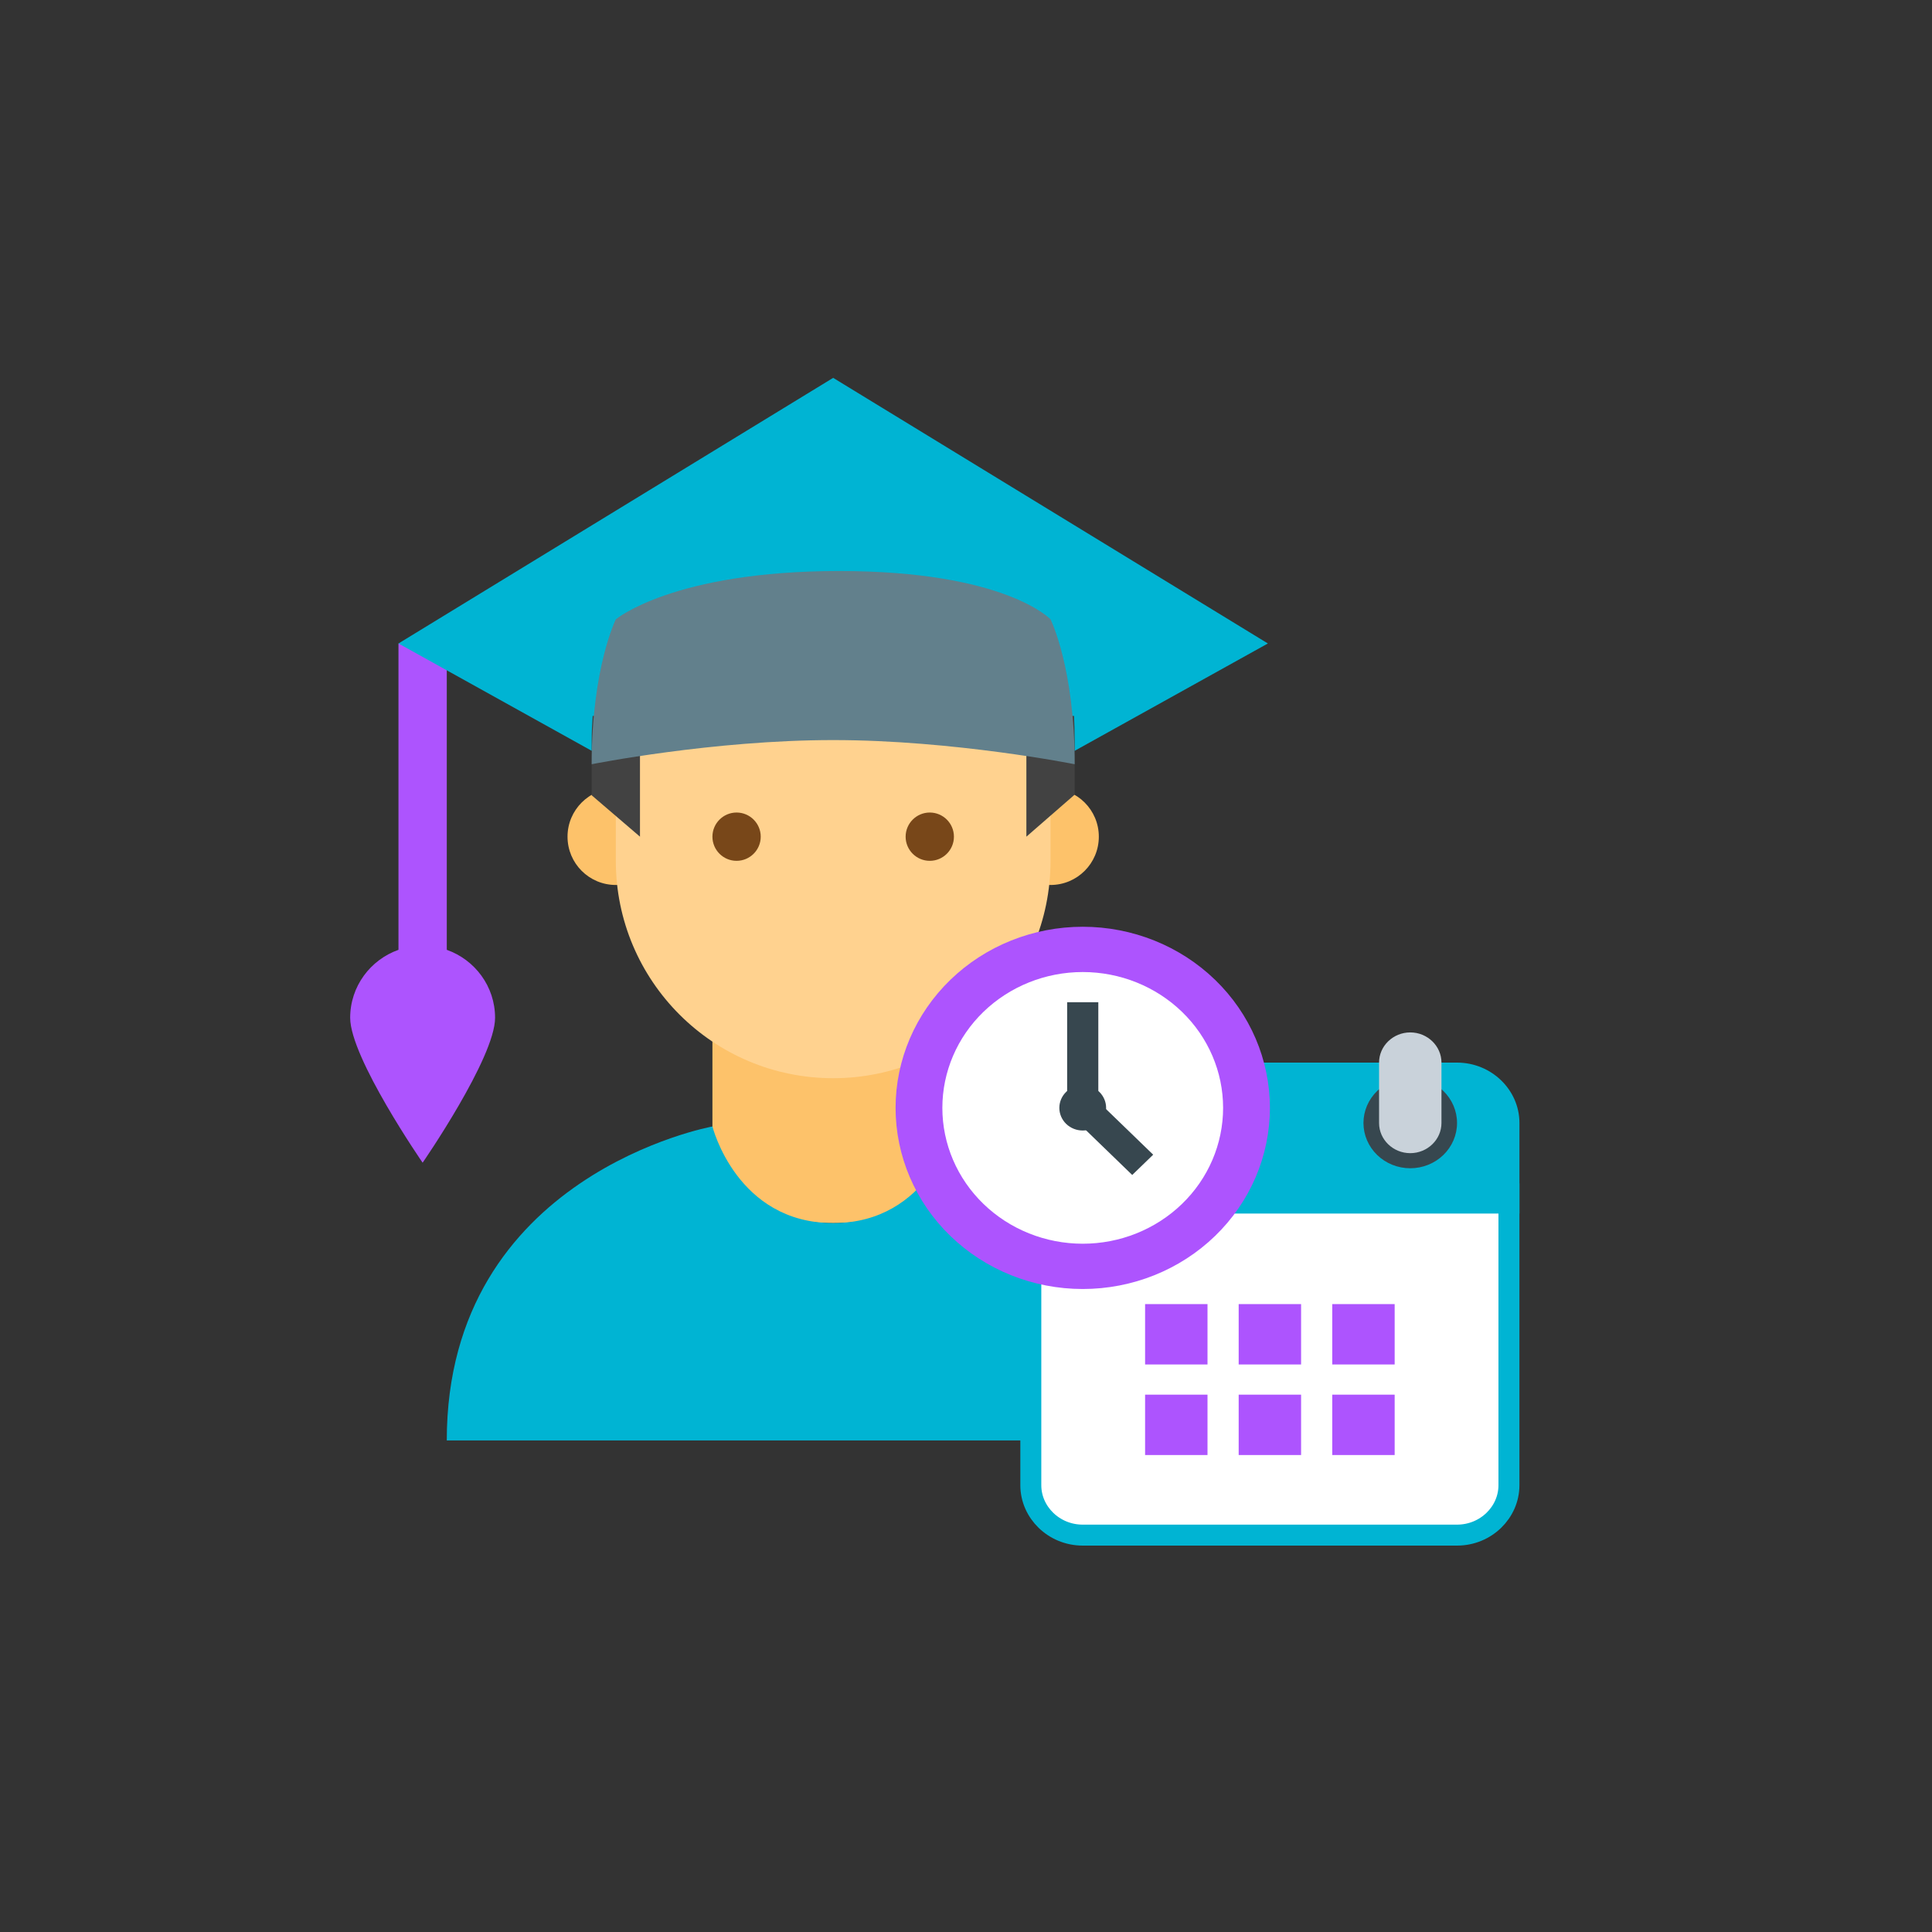 <svg width="80" height="80" viewBox="0 0 80 80" fill="none" xmlns="http://www.w3.org/2000/svg">
<rect x="0" y="0" width="80" height="80" fill="#333333" stroke="none"/>
<g clip-path="url(#clip0_3890_25874)">
<path d="M18.5 39.33V26.645H16.5V39.33C15.337 39.742 14.5 40.842 14.5 42.145C14.5 43.801 17.5 48.145 17.5 48.145C17.5 48.145 20.5 43.801 20.5 42.145C20.5 40.842 19.663 39.742 18.5 39.33Z" fill="#AD54FE"/>
<path d="M34.5 50.645C29.5 50.645 29.5 46.645 29.5 46.645V40.645H39.5V46.645C39.5 46.645 39.5 50.645 34.5 50.645Z" fill="#FDC26A"/>
<path d="M16.5 26.645L34.5 15.646L52.5 26.645L34.5 36.645L16.5 26.645ZM39.5 46.645C39.5 46.645 38.5 50.645 34.5 50.645C30.5 50.645 29.5 46.645 29.5 46.645C29.5 46.645 18.5 48.632 18.5 59.645H50.5C50.5 48.67 39.5 46.645 39.5 46.645Z" fill="#00B4D3"/>
<path d="M45.5 34.645C45.5 35.751 44.604 36.645 43.5 36.645C42.394 36.645 41.5 35.751 41.5 34.645C41.5 33.541 42.394 32.645 43.5 32.645C44.604 32.645 45.5 33.541 45.5 34.645ZM27.5 34.645C27.5 33.541 26.604 32.645 25.5 32.645C24.394 32.645 23.5 33.541 23.5 34.645C23.5 35.751 24.394 36.645 25.5 36.645C26.604 36.645 27.5 35.751 27.5 34.645Z" fill="#FDC26A"/>
<path d="M43.5 28.646C43.5 22.646 25.5 23.675 25.5 28.646V35.646C25.5 40.617 29.528 44.646 34.5 44.646C39.471 44.646 43.5 40.617 43.5 35.646V28.646Z" fill="#FFD28F"/>
<path d="M37.5 34.645C37.5 34.094 37.948 33.645 38.5 33.645C39.052 33.645 39.5 34.094 39.5 34.645C39.5 35.197 39.052 35.645 38.5 35.645C37.948 35.645 37.5 35.197 37.5 34.645ZM29.5 34.645C29.5 35.197 29.948 35.645 30.5 35.645C31.052 35.645 31.5 35.197 31.5 34.645C31.5 34.094 31.052 33.645 30.5 33.645C29.948 33.645 29.5 34.094 29.5 34.645Z" fill="#784719"/>
<path d="M24.5 30.645V32.931L26.5 34.645V29.645H24.54C24.517 29.976 24.5 30.308 24.5 30.645ZM42.5 29.645V34.645L44.5 32.904V30.645C44.5 30.311 44.489 29.977 44.474 29.645H42.5Z" fill="#424242"/>
<path d="M44.5 31.645C44.5 31.645 39.5 30.645 34.5 30.645C29.5 30.645 24.5 31.645 24.5 31.645C24.5 27.645 25.5 25.645 25.5 25.645C25.5 25.645 27.876 23.645 34.75 23.645C41.625 23.645 43.5 25.645 43.5 25.645C43.5 25.645 44.5 27.645 44.5 31.645Z" fill="#62808C"/>
</g>
<path d="M42.684 61.5V49.434H62.482V61.5C62.482 62.622 61.528 63.566 60.333 63.566H44.833C43.639 63.566 42.684 62.622 42.684 61.5Z" fill="white" stroke="#00B4D3" stroke-width="0.868"/>
<path d="M62.917 46.5V50.25H42.25V46.5C42.25 45.125 43.413 44 44.833 44H60.333C61.754 44 62.917 45.125 62.917 46.5Z" fill="#00B4D3"/>
<path d="M58.396 44.625C57.882 44.625 57.389 44.822 57.026 45.174C56.662 45.526 56.458 46.003 56.458 46.5C56.458 46.997 56.662 47.474 57.026 47.826C57.389 48.178 57.882 48.375 58.396 48.375C58.91 48.375 59.402 48.178 59.766 47.826C60.129 47.474 60.333 46.997 60.333 46.5C60.333 46.003 60.129 45.526 59.766 45.174C59.402 44.822 58.91 44.625 58.396 44.625ZM47.416 44.625C46.903 44.625 46.41 44.822 46.047 45.174C45.683 45.526 45.479 46.003 45.479 46.5C45.479 46.997 45.683 47.474 46.047 47.826C46.41 48.178 46.903 48.375 47.416 48.375C47.93 48.375 48.423 48.178 48.786 47.826C49.15 47.474 49.354 46.997 49.354 46.5C49.354 46.003 49.15 45.526 48.786 45.174C48.423 44.822 47.93 44.625 47.416 44.625Z" fill="#37474F"/>
<path d="M58.396 42.75C57.685 42.75 57.104 43.312 57.104 44V46.5C57.104 47.188 57.685 47.75 58.396 47.75C59.106 47.75 59.688 47.188 59.688 46.5V44C59.688 43.312 59.106 42.75 58.396 42.75ZM47.417 42.75C46.706 42.75 46.125 43.312 46.125 44V46.5C46.125 47.188 46.706 47.75 47.417 47.75C48.127 47.75 48.708 47.188 48.708 46.5V44C48.708 43.312 48.127 42.75 47.417 42.75Z" fill="#C9D2DA"/>
<path d="M55.166 57.75H57.75V60.25H55.166V57.75ZM51.291 57.75H53.875V60.25H51.291V57.75ZM47.416 57.75H50V60.25H47.416V57.75ZM55.166 54H57.75V56.5H55.166V54ZM51.291 54H53.875V56.5H51.291V54ZM47.416 54H50V56.5H47.416V54Z" fill="#AD54FE"/>
<path d="M44.834 38.375C42.778 38.375 40.807 39.165 39.353 40.572C37.9 41.978 37.084 43.886 37.084 45.875C37.084 47.864 37.9 49.772 39.353 51.178C40.807 52.585 42.778 53.375 44.834 53.375C46.889 53.375 48.86 52.585 50.314 51.178C51.767 49.772 52.584 47.864 52.584 45.875C52.584 43.886 51.767 41.978 50.314 40.572C48.86 39.165 46.889 38.375 44.834 38.375V38.375Z" fill="#AD54FE"/>
<path d="M44.834 40.25C43.292 40.25 41.813 40.843 40.723 41.898C39.633 42.952 39.021 44.383 39.021 45.875C39.021 47.367 39.633 48.798 40.723 49.852C41.813 50.907 43.292 51.5 44.834 51.5C46.375 51.5 47.853 50.907 48.944 49.852C50.034 48.798 50.646 47.367 50.646 45.875C50.646 44.383 50.034 42.952 48.944 41.898C47.853 40.843 46.375 40.25 44.834 40.25V40.25Z" fill="white"/>
<path d="M44.188 41.5H45.479V45.875H44.188V41.5Z" fill="#37474F"/>
<path d="M47.751 47.813L46.883 48.653L44.417 46.267L45.284 45.427L47.751 47.813Z" fill="#37474F"/>
<path d="M44.834 44.938C44.577 44.938 44.33 45.036 44.148 45.212C43.967 45.388 43.865 45.626 43.865 45.875C43.865 46.124 43.967 46.362 44.148 46.538C44.33 46.714 44.577 46.812 44.834 46.812C45.09 46.812 45.337 46.714 45.519 46.538C45.7 46.362 45.802 46.124 45.802 45.875C45.802 45.626 45.7 45.388 45.519 45.212C45.337 45.036 45.09 44.938 44.834 44.938Z" fill="#37474F"/>
<defs>
<clipPath id="clip0_3890_25874">
<rect width="38" height="48" fill="white" transform="translate(14.5 13.5)"/>
</clipPath>
</defs>
</svg>

